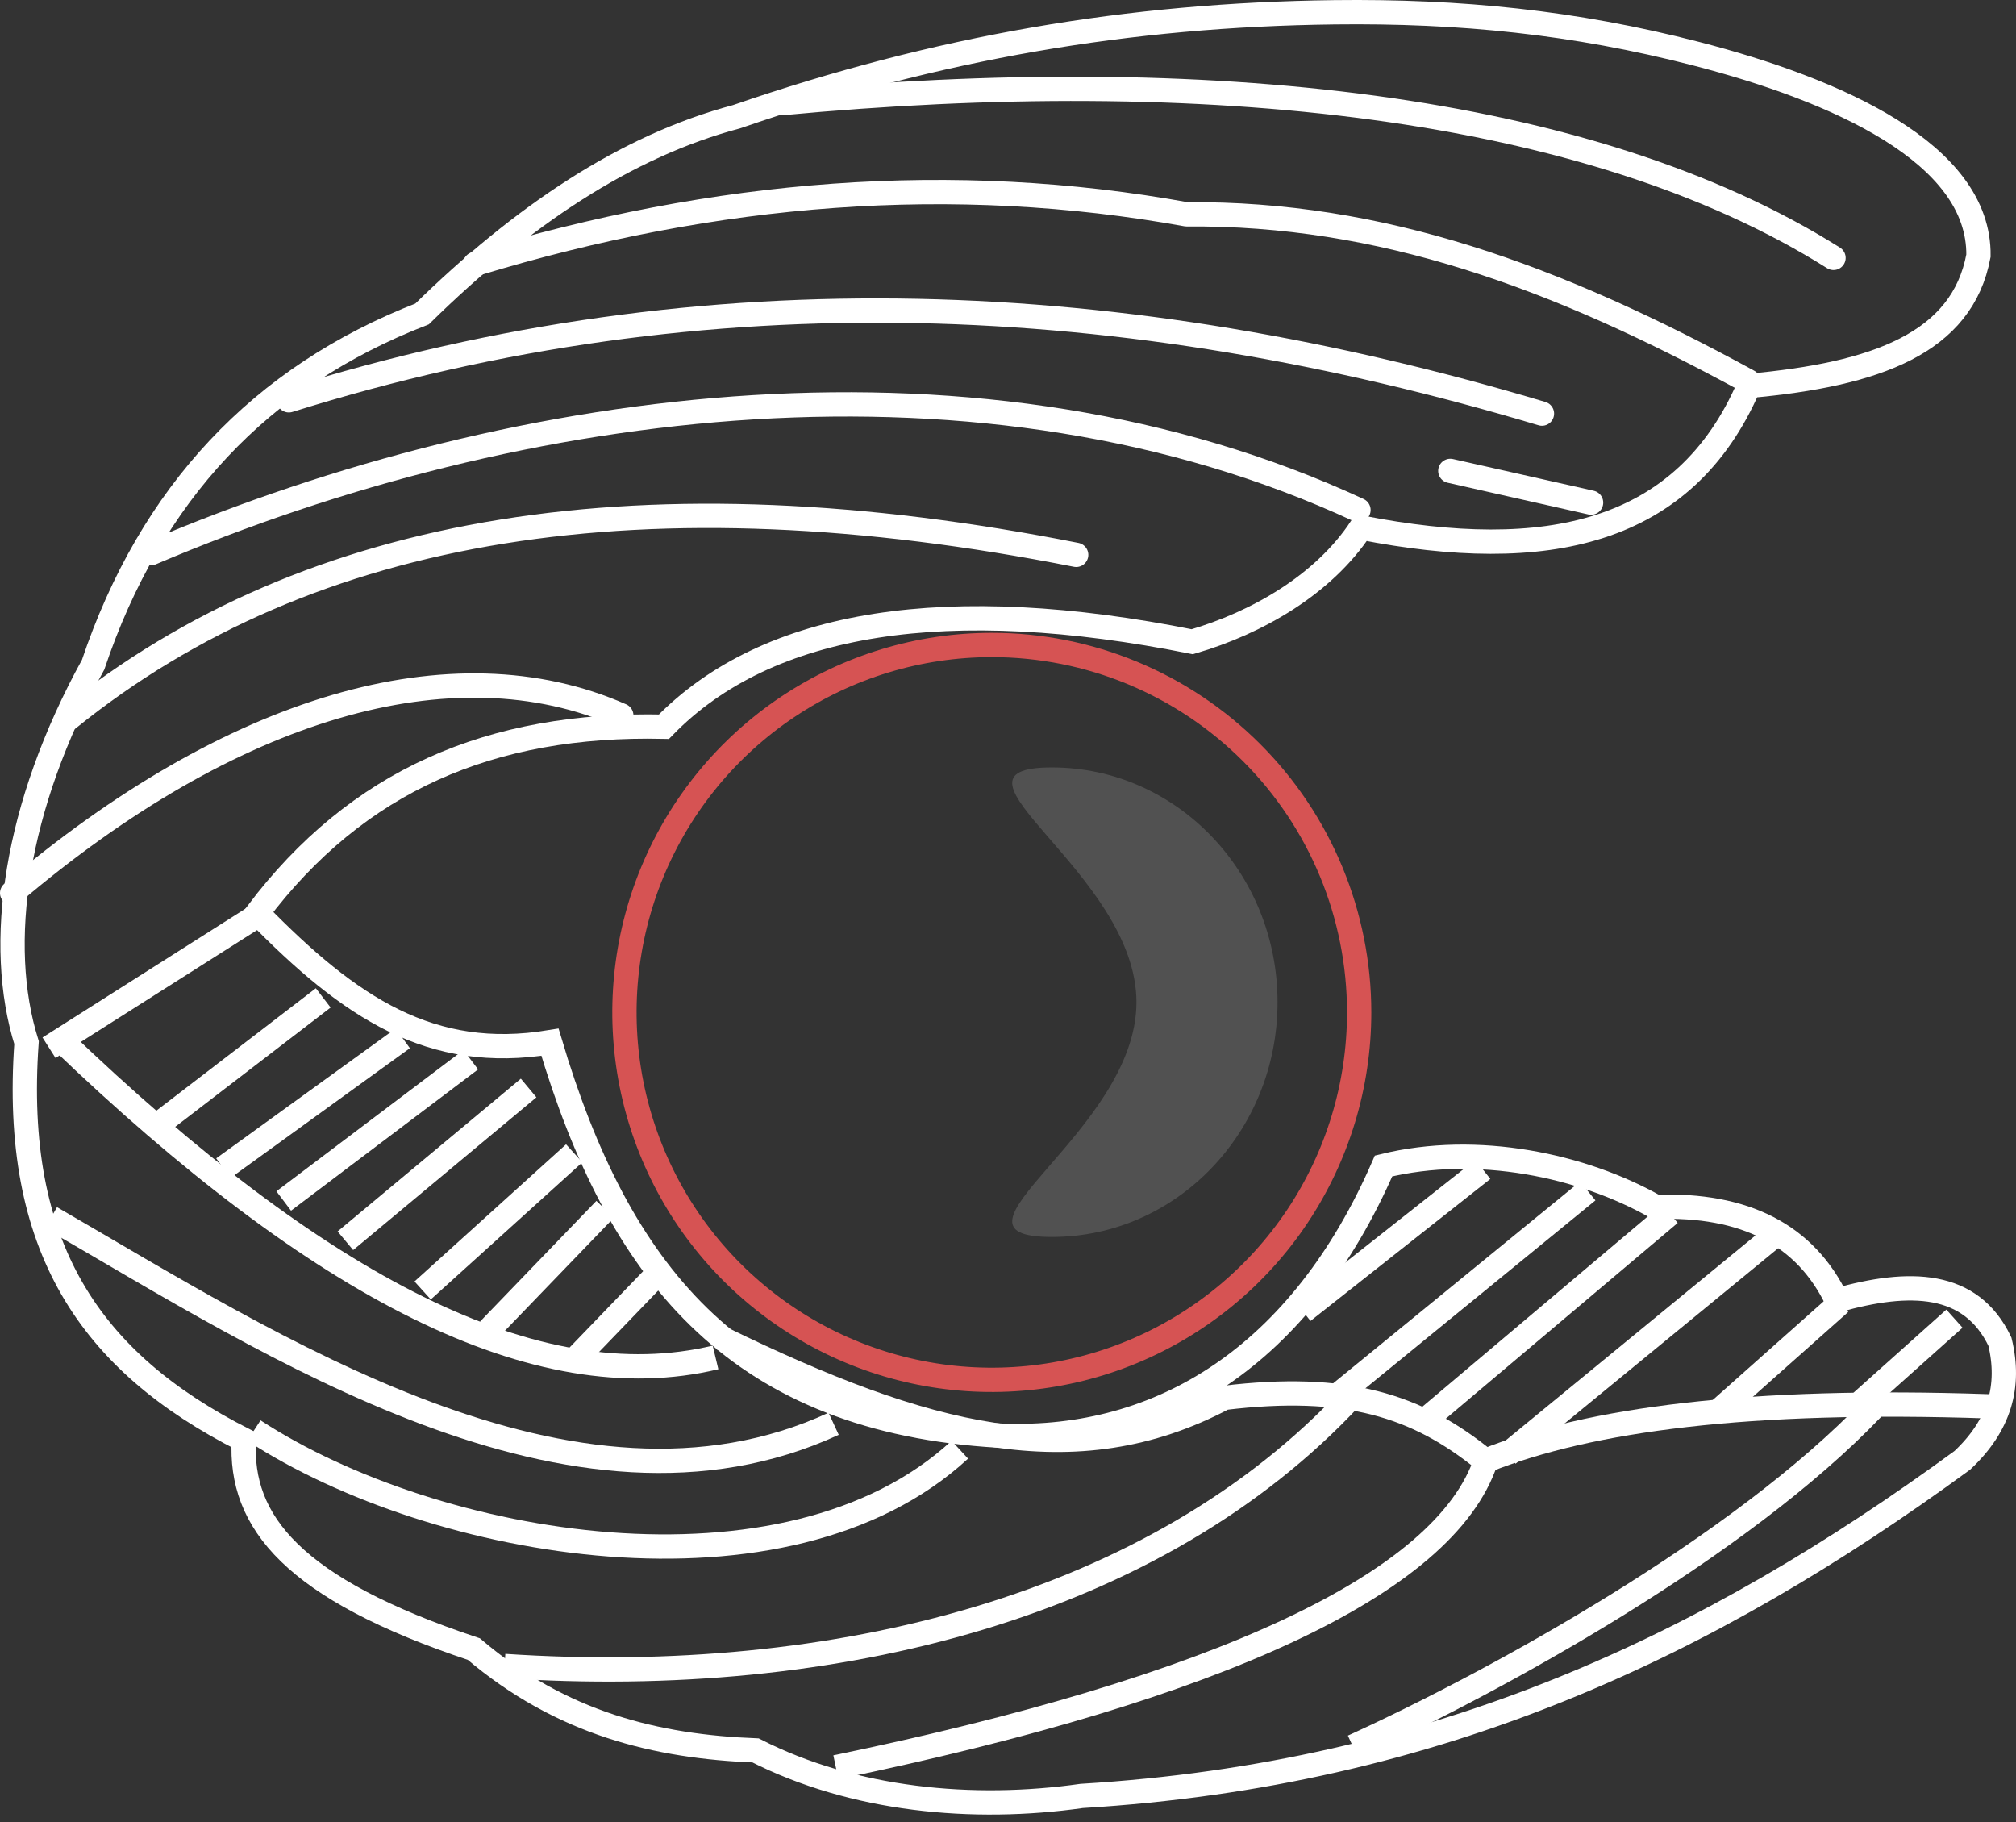<?xml version="1.0" encoding="UTF-8"?> <svg xmlns="http://www.w3.org/2000/svg" width="166" height="150" viewBox="0 0 166 150" fill="none"><rect x="0" y="0" width="166" height="150" fill="#333333" stroke="none"/> <path d="M2.185 85.836C0.992 102.606 7.354 112.089 20.078 118.541C19.713 125.29 24.118 130.806 39.018 135.763C46.243 141.909 54.084 143.788 62.212 144.104C70.293 148.214 80.085 149.127 89.064 147.853C118.42 146.085 140.754 135.449 161.583 120.218C164.663 117.326 165.561 114.111 164.677 110.457C162.284 105.449 157.244 105.36 151.249 107.054C148.661 101.661 143.687 99.095 136.326 99.356C130.311 95.946 121.64 94.092 113.923 95.991C107.098 111.679 95.561 118.687 82.54 118.195C82.105 118.178 81.665 118.153 81.224 118.119C60.436 116.549 50.884 104.628 45.286 85.8C35.507 87.402 28.835 82.996 21.186 75.163C29.412 64.27 40.405 59.509 54.668 59.826C63.258 50.99 78.181 48.834 98.173 52.831C103.51 51.272 108.984 48.141 112.081 43.436C127.266 46.404 138.696 44.064 144.008 31.768C154.526 30.828 161.57 28.233 162.909 21.051C163.018 12.595 151.175 7.396 139.674 4.423C129.617 1.825 120.193 0.889 109.879 1.01C92.993 1.213 77.21 3.904 60.641 9.611C51.539 12.027 42.966 17.79 34.756 25.846C21.433 31.021 12.402 40.647 7.666 54.725C1.221 66.424 -0.35 77.729 2.185 85.836Z" stroke="white" stroke-width="2"></path> <path d="M5.622 59.171C25.578 43.029 53.36 38.71 88.615 45.679" stroke="white" stroke-width="2" stroke-linecap="round" stroke-linejoin="round"></path> <path d="M12.419 45.546C43.04 32.521 81.021 27.704 111.859 41.988" stroke="white" stroke-width="2" stroke-linecap="round" stroke-linejoin="round"></path> <path d="M23.786 32.956C58.358 22.123 92.729 23.807 126.967 34.051" stroke="white" stroke-width="2" stroke-linecap="round" stroke-linejoin="round"></path> <path d="M119.421 38.767L131.012 41.378" stroke="white" stroke-width="2" stroke-linecap="round" stroke-linejoin="round"></path> <path d="M39.127 21.732C58.986 15.684 78.522 14.173 97.707 17.645C113.642 17.51 128.046 22.701 143.983 31.408" stroke="white" stroke-width="2" stroke-linecap="round" stroke-linejoin="round"></path> <path d="M64.309 8.496C99.085 5.212 130.812 8.537 150.975 21.231" stroke="white" stroke-width="2" stroke-linecap="round" stroke-linejoin="round"></path> <path d="M4.036 86.256L21.613 75.101" stroke="white" stroke-width="2"></path> <path d="M1 73.521C18.994 58.238 37.242 52.769 51.159 58.9" stroke="white" stroke-width="2" stroke-linecap="round" stroke-linejoin="round"></path> <path d="M4.883 85.482C26.356 106.098 44.24 115.267 58.916 111.751" stroke="white" stroke-width="2"></path> <path d="M4.194 100.247C22.23 110.658 47.18 127.112 68.643 117.214" stroke="white" stroke-width="2"></path> <path d="M20.907 117.769C35.783 127.479 64.751 132.536 79.034 119.348" stroke="white" stroke-width="2"></path> <path d="M41.543 137.154C68.813 138.967 95.198 132.242 111.257 115.015" stroke="white" stroke-width="2"></path> <path d="M163.743 115.777C143.984 115.102 130.888 116.848 122.352 120.246C118.976 130.448 100.068 139.029 68.823 145.488" stroke="white" stroke-width="2"></path> <path d="M122.282 120.246C116.68 115.673 110.83 113.878 100.806 115.08C88.528 121.579 76.162 118.327 59.458 110.196" stroke="white" stroke-width="2"></path> <path d="M107.288 107.963L122.097 96.272" stroke="white" stroke-width="2"></path> <path d="M110.229 114.801L130.738 98.048" stroke="white" stroke-width="2"></path> <path d="M117.255 117.001L137.499 99.915" stroke="white" stroke-width="2"></path> <path d="M124.159 119.728L146.216 101.632" stroke="white" stroke-width="2"></path> <path d="M141.414 116.25L151.525 107.259" stroke="white" stroke-width="2"></path> <path d="M152.843 115.797L160.932 108.559" stroke="white" stroke-width="2"></path> <path d="M154.186 115.94C143.257 127.37 123.356 138.342 111.402 143.795" stroke="white" stroke-width="2"></path> <path d="M13.099 92.526L26.615 82.152" stroke="white" stroke-width="2"></path> <path d="M18.39 96.171L33.164 85.482" stroke="white" stroke-width="2"></path> <path d="M23.362 98.872L38.765 87.241" stroke="white" stroke-width="2"></path> <path d="M28.44 102.145L43.528 89.571" stroke="white" stroke-width="2"></path> <path d="M34.801 106.238L36.084 105.079L47.281 94.95" stroke="white" stroke-width="2"></path> <path d="M40.25 109.491L49.828 99.556" stroke="white" stroke-width="2"></path> <path d="M47.346 111.914L53.735 105.286" stroke="white" stroke-width="2"></path> <path d="M81.666 53.098C89.689 53.098 97.383 56.285 103.056 61.958C108.73 67.63 111.916 75.325 111.916 83.347C111.916 89.33 110.142 95.179 106.817 100.153C103.495 105.127 98.769 109.004 93.242 111.295C87.715 113.584 81.633 114.184 75.765 113.016C69.897 111.85 64.507 108.967 60.276 104.738C56.046 100.508 53.165 95.116 51.998 89.25C50.831 83.381 51.43 77.299 53.719 71.772C56.009 66.244 59.886 61.52 64.86 58.196C69.835 54.872 75.683 53.098 81.666 53.098Z" stroke="#D65353" stroke-width="2"></path> <path d="M105.194 82.507C105.194 93.181 96.873 101.833 86.609 101.833C76.346 101.833 93.578 93.181 93.578 82.507C93.578 71.833 76.346 63.181 86.609 63.181C96.873 63.181 105.194 71.833 105.194 82.507Z" fill="white" fill-opacity="0.15"></path> </svg> 